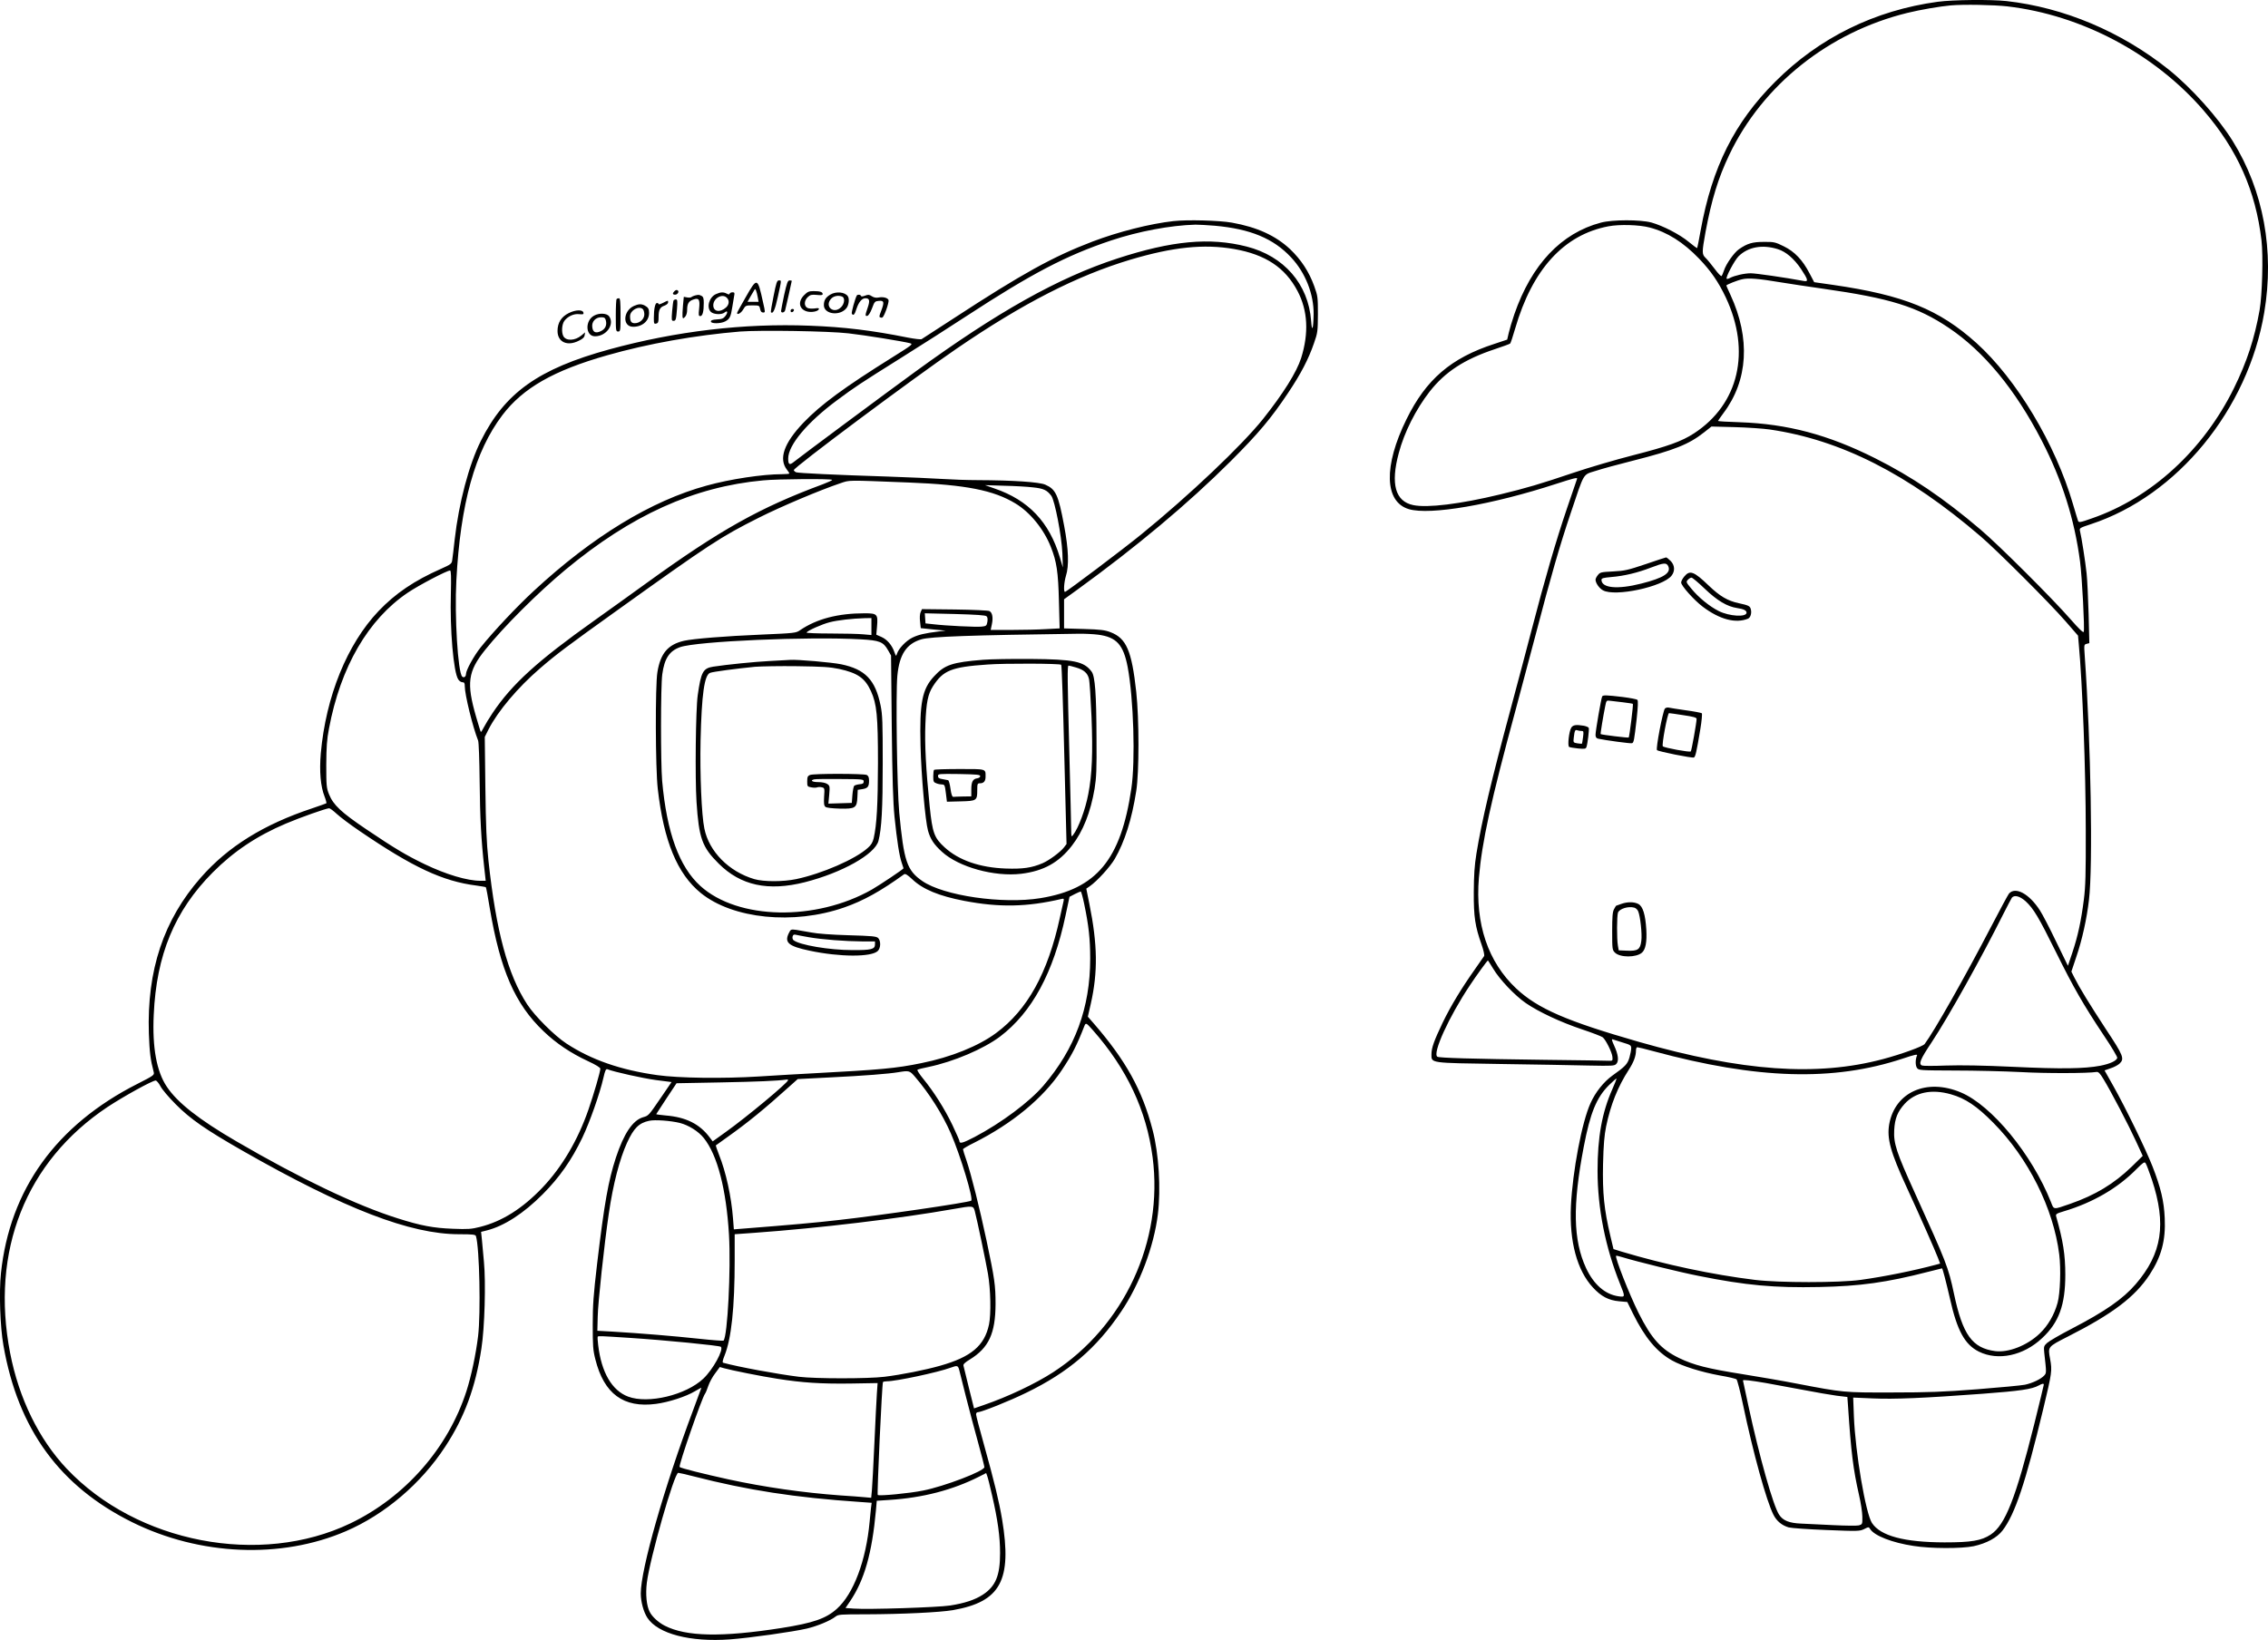 <?xml version="1.0" encoding="UTF-8"?>
<svg xmlns="http://www.w3.org/2000/svg" version="1.0" viewBox="0 0 1907.47 1379.414" preserveAspectRatio="xMidYMid meet">
  <g transform="translate(-39.099,1403.867) scale(0.1,-0.1)" fill="#000000" stroke="none">
    <path d="M16690 14024 c-532 -72 -1000 -303 -1370 -674 -342 -342 -529 -716 -626 -1250 -14 -80 -28 -147 -29 -148 -2 -2 -34 21 -71 52 -77 64 -218 136 -314 163 -93 25 -328 25 -425 -1 -333 -88 -583 -352 -728 -771 -19 -55 -40 -126 -47 -157 l-13 -56 -108 -36 c-364 -118 -574 -298 -739 -634 -194 -393 -186 -695 20 -756 178 -53 701 37 1243 214 139 45 177 55 172 42 -4 -10 -42 -123 -86 -252 -92 -271 -185 -591 -294 -1010 -42 -162 -121 -459 -175 -660 -167 -618 -247 -956 -292 -1233 -16 -99 -21 -179 -22 -322 -1 -209 11 -288 66 -443 16 -45 25 -88 21 -95 -4 -7 -39 -57 -78 -112 -113 -160 -203 -308 -271 -449 -73 -153 -94 -212 -94 -266 0 -75 -18 -72 578 -81 290 -4 624 -10 744 -13 203 -4 217 -3 233 14 23 25 16 79 -19 155 -20 43 -22 56 -11 51 9 -3 47 -15 85 -27 64 -19 70 -23 70 -48 0 -15 -7 -50 -15 -78 -16 -55 -35 -75 -144 -152 -72 -52 -142 -139 -183 -231 -73 -159 -151 -574 -165 -865 -14 -300 52 -542 184 -685 71 -77 133 -109 222 -117 l68 -6 47 -96 c101 -204 201 -324 330 -396 86 -48 247 -98 401 -126 72 -12 135 -27 141 -33 6 -6 31 -101 54 -211 85 -406 197 -811 256 -927 27 -54 72 -91 129 -107 22 -6 165 -16 318 -22 265 -11 279 -10 316 8 37 19 39 19 50 1 35 -57 186 -116 367 -143 145 -23 402 -23 504 -2 109 24 196 71 243 132 105 137 193 401 342 1021 74 309 76 322 58 422 -19 104 -22 101 151 189 376 191 562 332 686 520 99 152 136 287 127 476 -6 142 -33 256 -103 435 -56 143 -225 490 -327 672 l-76 135 51 18 c29 9 62 27 75 39 43 41 34 66 -116 292 -137 210 -219 343 -265 434 l-24 48 43 129 c47 137 87 318 105 475 34 286 16 1322 -36 2056 -6 89 -6 91 16 97 l23 6 -6 243 c-4 134 -11 288 -17 343 -10 96 -43 308 -56 359 -5 23 -1 25 93 56 726 239 1320 964 1457 1780 87 518 -6 1025 -265 1442 -122 197 -348 449 -539 602 -399 319 -881 522 -1365 576 -128 14 -451 11 -575 -6z m584 -39 c626 -73 1241 -400 1653 -879 282 -328 435 -672 484 -1090 15 -131 6 -460 -16 -586 -43 -241 -107 -435 -215 -655 -257 -522 -694 -923 -1194 -1096 -101 -36 -112 -37 -118 -21 -3 9 -23 73 -43 142 -147 504 -474 1049 -812 1354 -314 282 -610 402 -1203 488 l-161 23 -40 76 c-58 111 -124 181 -216 226 -71 35 -82 38 -167 37 -97 0 -139 -13 -209 -61 -42 -29 -109 -124 -127 -180 -7 -21 -16 -42 -20 -46 -4 -5 -30 22 -58 60 -28 37 -62 79 -76 92 -32 31 -32 45 -1 218 51 272 106 453 200 650 280 587 837 1031 1497 1193 110 27 274 55 363 63 110 10 364 5 479 -8z m-3009 -1860 c149 -39 283 -124 415 -261 100 -104 163 -196 225 -326 214 -454 111 -898 -266 -1144 -104 -68 -222 -110 -511 -184 -149 -38 -377 -105 -507 -149 -275 -93 -390 -127 -613 -181 -335 -81 -612 -115 -731 -90 -151 31 -192 177 -122 437 46 175 144 369 260 518 129 165 292 272 549 357 66 22 124 43 128 47 4 3 23 60 42 126 145 499 410 789 784 860 94 18 262 13 347 -10z m1078 -182 c68 -21 137 -80 196 -168 59 -89 63 -107 24 -100 -168 31 -407 65 -447 65 -54 0 -136 -19 -175 -39 -12 -7 -25 -10 -28 -7 -11 10 65 153 99 188 80 80 201 102 331 61z m17 -278 c80 -13 244 -38 365 -55 564 -80 791 -151 1056 -329 295 -198 560 -519 781 -947 172 -333 276 -661 323 -1019 17 -130 40 -568 31 -591 -4 -10 -40 25 -113 108 -149 171 -602 623 -757 754 -312 265 -575 443 -886 599 -395 198 -736 288 -1137 302 -101 3 -183 8 -183 11 0 2 21 32 46 66 207 275 228 628 59 994 -19 41 -35 77 -35 79 0 7 95 45 135 53 52 12 137 5 315 -25z m-85 -1239 c597 -87 1163 -374 1775 -900 139 -119 579 -559 712 -712 l106 -122 6 -68 c31 -330 59 -1069 59 -1569 1 -367 -2 -474 -16 -583 -23 -181 -51 -309 -96 -444 l-38 -113 -100 205 c-54 113 -115 230 -135 260 -90 141 -207 204 -261 142 -8 -10 -76 -136 -152 -282 -218 -419 -476 -875 -557 -983 -15 -20 -193 -85 -351 -127 -556 -148 -1184 -103 -2052 145 -610 175 -851 280 -1031 448 -238 223 -347 545 -315 932 26 303 99 640 311 1420 43 160 119 445 169 635 125 479 199 736 292 1012 118 351 100 321 211 356 51 17 194 56 318 87 343 87 465 136 593 237 l62 49 195 -5 c107 -3 240 -12 295 -20z m2152 -3968 c67 -62 109 -132 258 -433 145 -293 228 -438 402 -699 63 -93 112 -177 111 -185 -5 -25 -61 -51 -144 -67 -133 -25 -328 -28 -729 -9 -254 12 -441 15 -566 11 -102 -4 -193 -4 -202 0 -32 12 -17 50 79 194 143 216 420 713 605 1083 34 67 66 128 71 135 21 25 67 13 115 -30z m-4478 -567 c54 -91 181 -225 275 -290 108 -74 291 -160 473 -221 87 -29 165 -59 174 -67 27 -23 78 -127 81 -164 3 -32 1 -34 -27 -33 -16 1 -259 5 -540 8 -625 8 -888 16 -905 26 -44 27 97 336 273 600 54 82 147 210 152 210 1 0 21 -31 44 -69z m1350 -695 c873 -236 1509 -255 2094 -62 98 33 126 39 121 27 -15 -33 -15 -86 0 -106 14 -19 26 -20 318 -21 167 0 416 -6 555 -13 212 -12 562 -11 637 1 15 2 29 -12 56 -57 63 -102 215 -394 275 -525 l57 -124 -93 -91 c-149 -144 -306 -239 -519 -313 -144 -50 -134 -50 -160 16 -159 400 -498 813 -758 922 -287 121 -553 3 -602 -267 -21 -120 10 -235 148 -534 110 -238 237 -526 262 -591 l18 -48 -37 -10 c-188 -50 -429 -99 -631 -127 -179 -25 -687 -25 -890 0 -358 44 -754 128 -1122 238 l-67 21 -26 109 c-53 224 -67 361 -62 604 4 167 11 244 26 319 38 183 98 333 191 477 41 64 60 114 60 162 0 15 5 27 11 27 6 0 68 -15 138 -34z m-349 -322 c-86 -195 -123 -402 -123 -684 0 -315 66 -644 188 -948 46 -114 46 -115 -12 -107 -113 16 -208 99 -273 238 -108 234 -114 526 -19 1020 54 283 107 414 212 518 33 32 62 58 63 56 2 -2 -14 -44 -36 -93z m2849 -40 c121 -34 218 -99 356 -239 294 -296 507 -721 555 -1109 15 -118 8 -327 -14 -406 -28 -102 -81 -192 -150 -258 -105 -101 -264 -163 -376 -148 -192 26 -272 137 -345 481 -48 226 -63 263 -330 851 -154 339 -179 414 -173 527 5 98 29 156 88 221 90 98 227 126 389 80z m1690 -717 c124 -376 86 -622 -136 -880 -107 -124 -256 -228 -537 -374 -99 -51 -193 -106 -209 -121 -27 -25 -28 -31 -23 -82 19 -168 19 -170 0 -191 -27 -30 -100 -65 -163 -78 -29 -6 -209 -23 -400 -38 -284 -22 -413 -27 -716 -27 -409 -1 -408 -1 -805 75 -112 22 -317 57 -454 79 -296 47 -409 76 -532 135 -153 74 -234 164 -343 382 -77 155 -200 467 -188 479 1 2 25 -4 52 -12 124 -38 486 -127 645 -158 393 -79 634 -101 1012 -93 343 7 567 38 916 128 62 16 115 29 116 29 5 0 33 -108 67 -255 60 -269 125 -387 244 -446 161 -79 374 -34 531 114 141 131 195 279 195 533 0 169 -19 287 -77 491 -5 19 1 24 65 43 242 72 453 194 611 355 56 56 67 63 76 50 7 -9 30 -71 53 -138z m-3249 -1711 c74 -13 218 -40 320 -59 102 -20 226 -41 277 -48 l91 -11 6 -82 c25 -381 43 -527 92 -742 15 -65 28 -148 28 -183 1 -63 0 -64 -29 -73 -16 -4 -113 -3 -215 2 -102 5 -223 11 -270 13 -100 4 -154 25 -186 75 -49 73 -166 487 -259 919 -25 114 -45 208 -45 210 0 8 66 0 190 -21z m2340 -15 c0 -4 -36 -153 -80 -330 -156 -625 -244 -849 -366 -930 -79 -52 -163 -66 -389 -66 -339 1 -538 54 -610 163 -53 81 -140 591 -152 896 l-6 159 164 -7 c182 -8 422 2 924 39 317 24 415 38 473 70 31 17 42 18 42 6z M14230 9293 c-149 -50 -175 -56 -273 -61 -100 -5 -109 -7 -127 -30 -11 -13 -20 -31 -20 -39 0 -28 31 -73 63 -90 102 -56 503 30 576 123 31 39 28 89 -8 125 -16 16 -33 29 -38 29 -4 0 -82 -26 -173 -57z m192 -18 c25 -56 -40 -98 -227 -145 -200 -51 -334 -38 -335 31 0 14 15 18 83 24 108 9 221 36 332 79 110 42 132 44 147 11z M14556 9189 c-14 -17 -26 -39 -26 -50 0 -27 108 -148 182 -204 142 -107 277 -143 381 -100 20 9 32 46 23 79 -7 27 -18 33 -102 51 -93 20 -158 58 -253 149 -124 119 -158 132 -205 75z m173 -103 c105 -100 187 -149 272 -162 55 -8 79 -20 79 -39 0 -39 -144 -31 -234 14 -76 38 -170 114 -230 188 -44 53 -46 57 -30 74 10 11 23 19 31 19 8 0 58 -42 112 -94z M13866 8181 c-8 -12 -56 -290 -56 -323 0 -20 6 -29 23 -33 58 -13 273 -42 284 -38 15 6 18 23 39 206 11 102 13 152 6 159 -5 5 -61 16 -124 24 -136 16 -165 17 -172 5z m177 -50 c43 -5 80 -11 81 -13 5 -5 -29 -277 -35 -283 -5 -4 -229 23 -236 29 -3 2 21 149 38 233 10 51 11 51 42 47 18 -2 67 -8 110 -13z M14393 8078 c-17 -23 -78 -337 -66 -349 12 -12 293 -68 310 -62 13 5 22 44 54 236 12 71 17 132 13 136 -5 4 -65 16 -134 25 -69 10 -134 20 -146 23 -11 2 -25 -2 -31 -9z m155 -55 c83 -12 112 -20 112 -31 0 -30 -42 -267 -49 -274 -8 -9 -221 30 -235 43 -11 10 39 279 52 279 4 0 58 -7 120 -17z M13606 7918 c-19 -30 -33 -153 -18 -162 6 -4 40 -9 75 -13 58 -5 65 -4 71 13 10 31 24 148 19 160 -2 6 -21 14 -41 18 -67 11 -91 7 -106 -16z m86 -28 c18 0 19 -4 13 -52 -4 -29 -8 -54 -9 -55 -1 -1 -18 0 -38 3 -35 6 -36 7 -31 48 7 59 11 69 29 62 9 -3 25 -6 36 -6z M14025 6435 c-22 -8 -41 -15 -42 -15 -1 0 -9 -13 -18 -30 -12 -22 -15 -65 -15 -185 0 -150 1 -157 23 -179 43 -43 180 -43 228 0 30 27 42 89 36 194 -8 127 -29 195 -67 215 -36 19 -93 19 -145 0z m111 -31 c12 -3 26 -16 32 -29 18 -39 35 -193 27 -251 -9 -72 -29 -86 -121 -82 l-69 3 -7 40 c-10 59 -9 250 1 278 13 32 87 55 137 41z M10261 12179 c-198 -22 -465 -90 -681 -172 -335 -128 -590 -269 -1168 -646 -141 -92 -263 -170 -270 -175 -6 -4 -58 2 -115 13 -304 61 -535 89 -824 100 -556 22 -1127 -46 -1687 -199 -597 -164 -879 -365 -1081 -770 -100 -200 -185 -521 -220 -830 -9 -80 -18 -159 -21 -175 -4 -28 -13 -35 -92 -70 -225 -99 -386 -208 -527 -356 -265 -279 -443 -718 -486 -1197 -13 -153 -2 -278 32 -364 11 -28 17 -53 15 -56 -3 -2 -56 -21 -118 -42 -408 -135 -711 -323 -939 -584 -313 -356 -453 -780 -436 -1310 6 -159 13 -220 41 -326 6 -24 -1 -29 -137 -98 -683 -346 -1074 -889 -1148 -1593 -17 -158 -7 -451 21 -608 123 -704 472 -1183 1082 -1486 569 -282 1253 -311 1798 -76 328 141 633 401 836 712 161 245 255 499 304 826 27 173 38 553 21 728 -6 66 -14 150 -17 186 l-7 66 48 12 c146 37 310 143 471 305 141 142 242 286 333 476 62 130 146 368 177 503 14 62 21 76 33 72 58 -23 298 -76 408 -91 l132 -17 -86 -126 c-109 -159 -106 -156 -154 -170 -87 -26 -161 -137 -228 -339 -64 -196 -97 -381 -158 -892 -31 -265 -37 -347 -37 -515 0 -175 2 -211 22 -290 73 -291 237 -411 510 -375 107 14 254 62 327 106 30 18 55 31 55 30 0 -2 -31 -86 -69 -187 -244 -650 -441 -1340 -441 -1544 0 -69 24 -157 56 -205 89 -135 361 -205 694 -181 172 13 531 64 647 91 88 21 197 66 240 100 24 19 39 20 257 20 305 1 619 16 731 35 401 70 499 250 414 763 -25 149 -66 320 -153 631 -36 129 -66 242 -66 253 0 10 6 18 14 18 31 0 269 95 411 165 352 171 588 373 795 681 156 230 276 549 309 819 26 215 8 510 -44 708 -87 337 -226 587 -497 899 l-48 55 25 109 c60 266 57 498 -12 839 l-26 129 29 20 c62 43 172 164 211 231 83 144 143 332 180 570 25 156 25 606 0 835 -38 346 -83 450 -216 501 -47 18 -84 23 -223 27 l-168 5 0 122 0 123 108 78 c502 364 937 728 1293 1083 236 236 342 363 484 576 107 160 171 283 217 417 31 88 32 100 33 243 0 143 -1 154 -31 237 -44 122 -110 222 -203 311 -122 114 -277 185 -489 223 -106 19 -376 26 -491 13z m347 -39 c299 -27 493 -107 642 -267 120 -128 191 -309 189 -477 -2 -127 -14 -158 -21 -56 -23 309 -228 545 -543 625 -310 79 -628 49 -1088 -101 -496 -162 -1009 -450 -1697 -951 -241 -175 -982 -726 -1023 -760 -36 -29 -47 -23 -47 29 0 113 161 305 411 490 151 112 182 133 544 360 171 107 415 263 543 347 552 360 839 510 1218 637 232 77 497 127 709 133 28 0 101 -4 163 -9z m162 -196 c264 -46 430 -156 534 -354 86 -163 96 -353 30 -563 -38 -119 -150 -298 -320 -512 -178 -223 -621 -643 -1023 -970 -153 -125 -631 -485 -643 -485 -14 0 -8 83 8 135 27 84 22 225 -15 420 -49 263 -70 308 -159 347 -49 22 -273 37 -562 38 -91 0 -228 5 -305 10 -77 5 -282 14 -455 20 -445 14 -755 29 -773 36 -8 3 -18 11 -20 18 -7 18 998 768 1368 1021 556 381 1014 615 1465 750 357 106 616 133 870 89z m-3245 -709 c137 -15 461 -68 519 -83 28 -8 21 -13 -145 -117 -408 -255 -602 -397 -751 -552 -164 -172 -210 -304 -138 -396 11 -14 20 -28 20 -31 0 -3 -29 -6 -64 -6 -160 0 -434 -41 -632 -96 -465 -127 -961 -429 -1454 -886 -144 -133 -340 -342 -446 -474 -57 -71 -124 -193 -124 -225 0 -22 -18 -35 -32 -21 -36 36 -65 507 -49 808 34 646 156 1086 388 1392 173 227 430 374 880 502 343 98 743 169 1118 200 171 13 746 4 910 -15z m-135 -1233 c0 -4 -35 -20 -77 -36 -530 -196 -868 -386 -1478 -827 -110 -80 -310 -223 -443 -318 -480 -341 -695 -536 -859 -781 -28 -41 -60 -95 -72 -118 -12 -24 -24 -42 -26 -40 -2 1 -20 59 -40 128 -82 283 -69 381 76 562 156 195 441 479 674 673 554 460 1083 700 1665 753 120 12 580 15 580 4z m645 -22 c479 -19 713 -65 896 -176 123 -74 239 -216 298 -366 49 -123 62 -211 68 -459 l6 -226 -114 -6 c-63 -4 -193 -7 -290 -7 l-176 0 10 48 c12 56 4 98 -21 111 -9 5 -141 11 -292 13 l-275 3 -11 -25 c-7 -15 -9 -47 -5 -80 l6 -55 105 -11 105 -10 -60 -7 c-114 -14 -170 -27 -221 -52 -53 -26 -115 -91 -129 -135 -8 -24 -8 -24 -22 14 -20 58 -61 106 -109 127 l-43 19 6 68 c9 105 2 112 -105 112 -223 0 -403 -47 -542 -142 -34 -24 -46 -25 -320 -37 -313 -13 -577 -35 -655 -52 -136 -31 -199 -105 -225 -264 -19 -112 -17 -807 3 -981 50 -440 164 -716 362 -877 269 -218 780 -270 1207 -121 161 56 308 138 503 279 10 6 29 -5 68 -42 89 -85 225 -141 438 -182 294 -56 526 -52 817 16 20 5 22 2 18 -18 -3 -13 -17 -78 -32 -143 -101 -463 -272 -772 -536 -967 -147 -109 -379 -203 -629 -253 -214 -44 -340 -55 -919 -86 -102 -5 -302 -17 -445 -26 -303 -19 -675 -14 -854 11 -310 43 -557 129 -766 266 -101 66 -266 231 -330 329 -163 250 -262 616 -326 1210 -16 154 -22 285 -26 618 l-5 422 32 64 c79 154 246 352 433 513 134 116 231 189 642 483 791 567 876 622 1200 785 187 94 514 232 684 289 82 27 39 27 576 6z m1045 -41 c88 -9 117 -23 153 -71 29 -39 87 -338 93 -483 l4 -120 -25 85 c-89 298 -264 482 -550 580 l-80 28 160 -5 c88 -2 198 -8 245 -14z m-4897 -891 c-9 -305 22 -664 62 -724 8 -13 24 -24 35 -24 16 0 20 -7 20 -34 0 -70 67 -343 112 -456 6 -14 11 -162 13 -345 3 -306 13 -492 39 -727 l12 -108 -44 0 c-111 0 -289 53 -470 140 -155 75 -248 130 -490 293 -213 144 -277 204 -314 295 -21 53 -23 71 -23 247 1 152 5 213 23 306 97 518 330 918 662 1142 95 64 328 186 356 187 9 0 10 -53 7 -192z m4505 -193 c9 -8 11 -24 7 -48 -6 -32 -10 -35 -48 -39 -45 -5 -299 7 -407 20 l-65 7 -3 43 -3 42 253 -6 c179 -5 257 -10 266 -19z m-968 -86 l0 -72 -67 6 c-38 4 -162 7 -276 7 -115 0 -206 4 -203 8 10 17 132 71 196 87 66 17 188 31 293 34 l57 1 0 -71z m1907 -69 c154 -20 212 -84 248 -271 50 -265 66 -789 31 -1024 -88 -598 -292 -844 -764 -921 -318 -52 -815 20 -994 144 -130 90 -155 166 -194 575 -19 207 -30 997 -16 1151 17 180 77 270 202 307 79 23 413 35 1320 47 52 1 128 -3 167 -8z m-1996 -39 c158 -9 189 -21 229 -92 l25 -44 6 -595 c5 -445 11 -637 23 -760 21 -205 41 -333 61 -389 8 -24 15 -44 15 -46 0 -7 -198 -139 -265 -178 -473 -269 -1128 -256 -1443 29 -178 161 -283 448 -322 884 -13 152 -13 797 1 897 18 133 60 196 149 228 141 50 1081 91 1521 66z m-4407 -1469 c28 -26 114 -91 191 -143 450 -307 700 -423 982 -459 42 -6 78 -12 80 -14 3 -2 18 -81 33 -175 88 -523 213 -809 453 -1037 105 -101 229 -184 371 -250 69 -32 106 -55 106 -65 0 -24 -54 -211 -100 -344 -89 -257 -223 -484 -388 -657 -168 -176 -339 -283 -522 -329 -74 -19 -103 -21 -230 -16 -164 6 -270 26 -465 88 -346 109 -818 334 -1355 647 -315 183 -498 327 -586 460 -86 128 -123 330 -110 604 22 504 176 876 496 1198 176 177 372 308 615 411 120 51 338 128 364 129 8 0 37 -22 65 -48z m6286 -759 c37 -178 50 -290 50 -458 0 -413 -127 -757 -394 -1069 -117 -136 -352 -312 -578 -431 -100 -52 -128 -60 -128 -33 0 5 -27 66 -59 134 -66 137 -157 281 -245 388 -31 38 -53 72 -49 76 4 4 46 15 93 24 211 44 462 151 601 255 269 204 450 537 552 1021 l33 155 44 23 c24 12 47 22 51 22 3 0 17 -48 29 -107z m71 -1058 c288 -326 452 -675 504 -1071 92 -705 -238 -1419 -837 -1808 -150 -97 -382 -207 -584 -276 l-81 -28 -43 172 c-23 94 -44 178 -46 188 -3 11 13 27 53 51 160 98 216 219 217 467 0 157 -8 213 -75 530 -60 282 -129 556 -169 676 -17 48 -30 91 -30 96 0 4 42 29 93 54 322 162 580 375 736 608 90 135 128 210 192 374 12 30 16 28 70 -33z m-1495 -393 c121 -141 230 -313 302 -477 80 -184 192 -553 171 -566 -26 -16 -767 -124 -1119 -163 -191 -22 -392 -40 -801 -72 l-76 -6 -7 91 c-14 184 -60 394 -118 537 -16 41 -28 77 -27 78 2 2 47 34 99 71 169 120 312 237 514 419 l76 68 272 14 c286 14 493 30 575 44 90 15 95 13 139 -38z m-1067 -29 c-1 -22 -353 -314 -524 -436 l-110 -79 -25 33 c-85 114 -200 171 -371 185 -44 4 -79 9 -79 11 0 1 39 61 86 132 l85 128 372 7 c310 6 474 13 555 24 6 1 12 -1 11 -5z m-5279 -50 c13 -27 72 -96 130 -154 122 -123 250 -212 565 -392 854 -487 1406 -700 1817 -700 117 0 138 -3 142 -16 30 -100 41 -648 18 -841 -19 -156 -58 -338 -98 -463 -155 -480 -516 -891 -976 -1112 -759 -364 -1795 -165 -2386 460 -234 248 -402 591 -476 974 -166 858 132 1610 819 2068 135 89 375 222 405 223 8 0 26 -21 40 -47z m4369 -310 c74 -19 156 -70 202 -128 114 -143 188 -429 211 -812 17 -292 -12 -856 -46 -891 -3 -3 -97 4 -208 16 -203 22 -493 46 -728 60 l-125 7 3 119 c2 118 55 608 93 865 36 248 91 460 154 598 56 122 100 166 185 184 48 11 181 1 259 -18z m2480 -740 c23 -89 92 -420 111 -528 23 -132 27 -341 9 -427 -38 -179 -150 -274 -414 -348 -128 -36 -320 -74 -465 -92 -137 -17 -581 -17 -720 0 -179 22 -511 83 -637 118 -8 2 -4 21 12 61 57 142 85 402 85 804 l0 216 168 12 c544 39 1220 120 1672 200 163 29 167 28 179 -16z m-2899 -1068 c293 -19 752 -64 764 -75 25 -24 -67 -192 -148 -268 -146 -138 -464 -214 -632 -151 -136 51 -225 203 -252 433 -5 36 -6 68 -4 71 7 7 10 7 272 -10z m2769 -272 c6 -21 31 -121 56 -223 26 -102 71 -273 101 -381 30 -108 54 -203 54 -211 0 -33 -334 -161 -515 -197 -112 -23 -371 -48 -382 -37 -7 7 36 935 44 949 2 4 17 7 33 7 78 0 429 75 535 114 58 21 63 20 74 -21z m-1979 17 c59 -17 318 -69 450 -89 208 -33 365 -43 609 -40 l233 4 -6 -85 c-3 -47 -13 -236 -21 -420 -8 -184 -18 -363 -21 -397 l-6 -63 -56 5 c-31 3 -122 10 -202 15 -317 23 -642 70 -942 135 -210 46 -401 94 -411 104 -11 11 188 585 214 617 5 6 17 35 27 65 10 30 36 78 58 106 21 29 39 53 39 53 0 0 16 -5 35 -10z m-258 -909 c456 -117 853 -179 1401 -216 l99 -7 -6 -46 c-3 -26 -8 -76 -11 -112 -30 -328 -135 -608 -276 -734 -91 -82 -199 -119 -464 -161 -504 -79 -803 -73 -983 19 -53 27 -107 76 -127 117 -26 49 -36 147 -24 244 25 203 231 925 264 925 7 0 65 -13 127 -29z m2513 -161 c47 -204 67 -346 67 -485 0 -189 -37 -279 -145 -350 -66 -43 -153 -72 -275 -91 -104 -16 -688 -35 -811 -26 l-69 5 38 56 c121 179 185 404 218 766 l7 80 105 7 c283 18 535 84 758 197 l57 29 8 -22 c5 -11 24 -86 42 -166z M7024 6187 c-37 -77 0 -108 176 -145 254 -54 521 -55 574 -2 25 25 26 84 3 108 -15 15 -49 18 -250 24 -141 4 -263 13 -312 23 -44 8 -101 18 -127 22 -46 6 -47 5 -64 -30z m171 -32 c110 -19 303 -34 448 -35 l107 0 0 -25 c0 -41 -31 -49 -190 -48 -194 0 -447 43 -496 84 -6 5 -10 19 -7 30 4 15 11 19 27 15 11 -3 62 -12 111 -21z M8660 8489 c-261 -21 -324 -42 -413 -139 -101 -108 -123 -224 -114 -584 6 -250 40 -634 63 -715 20 -71 50 -116 117 -177 141 -129 441 -212 667 -185 188 23 316 94 426 236 94 121 157 281 191 480 15 93 18 160 16 425 -1 369 -12 521 -41 559 -64 87 -148 104 -517 107 -159 1 -337 -2 -395 -7z m656 -42 c5 -4 16 -345 26 -758 l19 -750 -23 -30 c-32 -40 -123 -107 -178 -131 -91 -39 -167 -50 -310 -45 -218 8 -395 69 -514 178 -88 80 -103 122 -126 345 -32 315 -43 529 -36 694 7 180 21 250 64 317 86 133 154 161 457 182 145 11 610 9 621 -2z m125 -23 c65 -19 96 -46 108 -93 6 -20 15 -164 22 -321 12 -302 5 -485 -27 -650 -25 -132 -82 -285 -128 -345 -14 -19 -15 -16 -16 45 0 36 -7 317 -15 625 -17 652 -18 755 -7 755 5 0 33 -7 63 -16z M8247 7563 c-4 -3 -7 -28 -7 -55 0 -43 3 -50 26 -58 14 -6 36 -10 48 -10 21 0 24 -6 32 -72 l9 -73 115 3 c135 3 140 7 140 94 0 54 2 58 23 58 32 0 47 18 47 56 0 67 9 64 -219 64 -114 0 -211 -3 -214 -7z m388 -53 c0 -8 -11 -16 -25 -18 -37 -5 -50 -29 -50 -94 l0 -58 -70 -1 c-38 -1 -76 -2 -82 -3 -9 -1 -17 24 -23 68 -5 38 -14 70 -20 72 -5 1 -27 5 -47 9 -29 4 -38 11 -38 26 0 19 6 19 178 17 149 -3 177 -5 177 -18z M6870 8479 c-137 -7 -363 -30 -481 -48 -86 -14 -102 -44 -130 -241 -17 -121 -23 -693 -10 -896 20 -306 47 -381 186 -519 185 -185 416 -235 725 -157 314 80 589 235 619 347 27 104 36 272 36 655 0 343 -2 407 -18 485 -44 215 -129 304 -331 346 -78 16 -371 42 -431 37 -11 0 -85 -4 -165 -9z m578 -67 c156 -34 218 -77 268 -187 49 -107 59 -208 59 -605 -1 -351 -10 -518 -36 -632 -8 -34 -21 -57 -49 -81 -104 -95 -385 -217 -603 -263 -110 -23 -273 -23 -352 0 -214 63 -381 232 -420 425 -24 114 -38 457 -32 741 9 389 32 551 80 569 25 10 225 36 377 51 52 4 212 7 355 5 215 -3 276 -7 353 -23z M7203 7520 c-19 -8 -23 -17 -23 -54 0 -42 1 -44 34 -50 18 -4 41 -4 50 0 9 3 27 4 40 0 22 -5 23 -9 18 -79 -3 -56 -1 -75 11 -85 9 -8 54 -13 120 -15 132 -3 145 6 149 97 l3 61 39 6 c45 7 56 21 56 71 0 27 -5 40 -19 48 -24 12 -447 13 -478 0z m452 -55 c0 -16 -8 -21 -35 -23 -19 -2 -39 -8 -45 -13 -5 -6 -12 -40 -15 -77 l-5 -67 -99 -3 -98 -3 7 75 c6 70 5 75 -16 90 -15 10 -44 16 -76 16 -51 0 -72 14 -35 23 9 3 107 4 217 3 193 -1 200 -2 200 -21z M6897 11548 c-15 -72 -25 -133 -22 -136 17 -17 34 20 58 130 32 147 32 138 8 138 -15 0 -22 -20 -44 -132z M6986 11558 c-14 -68 -26 -129 -26 -135 0 -20 28 -15 34 5 5 18 56 242 56 248 0 2 -8 4 -18 4 -16 0 -23 -20 -46 -122z M6661 11536 c-39 -68 -71 -126 -71 -130 0 -20 34 -1 51 29 20 34 23 35 79 35 56 0 58 -1 64 -30 4 -21 11 -30 25 -30 19 0 19 1 -1 88 -46 210 -49 210 -147 38z m103 2 l7 -38 -46 0 -47 0 27 48 c16 26 30 51 33 56 6 11 17 -15 26 -66z M6062 11588 c-17 -17 -15 -28 7 -28 19 0 35 23 24 34 -9 9 -18 7 -31 -6z M7154 11556 c-53 -53 -44 -115 20 -136 38 -12 97 -2 104 18 3 9 -7 11 -36 6 -23 -3 -48 -1 -61 5 -29 16 -28 61 4 91 20 19 32 22 75 18 36 -4 50 -2 50 7 0 18 -23 25 -77 25 -38 0 -50 -5 -79 -34z M6413 11565 c-58 -25 -83 -114 -42 -151 24 -21 90 -24 114 -4 25 21 30 2 8 -28 -17 -22 -29 -28 -72 -30 -36 -2 -51 -7 -51 -18 0 -19 81 -19 120 1 38 20 47 38 60 121 6 38 13 81 16 97 5 22 2 27 -14 27 -11 0 -22 -5 -24 -11 -3 -9 -9 -9 -25 0 -28 14 -50 14 -90 -4z m91 -31 c23 -22 20 -57 -6 -81 -51 -46 -108 -37 -108 18 0 59 76 102 114 63z M7373 11560 c-38 -23 -53 -48 -53 -88 0 -77 135 -95 190 -25 20 25 26 78 12 99 -24 37 -100 44 -149 14z m101 -16 c25 -10 20 -61 -9 -89 -62 -63 -144 7 -83 72 21 22 59 30 92 17z M6235 11553 c-11 -3 -24 -9 -29 -13 -5 -5 -21 -6 -37 -3 l-27 5 -7 -74 c-4 -41 -5 -83 -4 -93 4 -18 5 -18 22 -1 10 11 17 33 17 57 0 53 13 75 52 88 47 17 57 1 49 -76 -6 -55 -5 -63 10 -63 19 0 29 38 29 111 0 38 -4 51 -19 59 -21 10 -24 11 -56 3z M7597 11553 c-15 -27 -47 -144 -42 -153 13 -20 24 -9 40 43 18 54 45 87 74 87 35 0 40 -19 20 -78 -23 -67 -23 -74 -3 -70 9 2 26 28 39 63 21 57 24 60 58 63 44 4 47 -11 18 -87 -18 -47 -18 -50 0 -54 14 -4 22 9 43 64 14 38 23 76 20 84 -8 19 -46 29 -85 21 -20 -4 -39 0 -56 11 -21 14 -30 15 -56 5 -21 -8 -33 -9 -35 -2 -4 12 -29 13 -35 3z M5577 11523 c-4 -3 -7 -66 -7 -140 0 -126 1 -133 20 -133 19 0 20 7 20 140 0 110 -3 140 -13 140 -8 0 -17 -3 -20 -7z M6056 11512 c-3 -5 -8 -46 -12 -90 -6 -73 -5 -82 10 -82 21 0 23 7 31 103 5 64 3 77 -9 77 -8 0 -17 -4 -20 -8z M5967 11491 c-20 -10 -37 -15 -37 -10 0 5 -6 9 -14 9 -15 0 -26 -50 -26 -127 0 -46 2 -51 20 -46 17 4 20 14 20 55 0 61 11 83 50 96 16 6 30 18 30 26 0 20 2 20 -43 -3z M5724 11466 c-94 -41 -100 -176 -8 -176 78 0 134 49 134 117 0 34 -8 46 -37 62 -28 14 -50 14 -89 -3z m74 -28 c7 -7 12 -27 12 -44 0 -39 -38 -74 -80 -74 -30 0 -40 15 -40 59 0 50 76 91 108 59z M7040 11424 c0 -17 22 -14 28 4 2 7 -3 12 -12 12 -9 0 -16 -7 -16 -16z M5174 11405 c-62 -31 -94 -81 -94 -150 0 -94 82 -132 180 -82 32 15 46 29 48 46 l4 24 -31 -26 c-54 -45 -129 -48 -152 -6 -17 33 -13 98 8 128 29 39 81 63 126 57 32 -3 38 -1 35 12 -5 28 -66 26 -124 -3z M5388 11384 c-79 -42 -73 -174 7 -174 96 0 167 100 119 168 -18 26 -83 30 -126 6z m98 -39 c11 -42 -4 -74 -42 -92 -44 -21 -68 -9 -72 37 -5 44 29 80 75 80 26 0 34 -5 39 -25z"></path>
  </g>
</svg>
